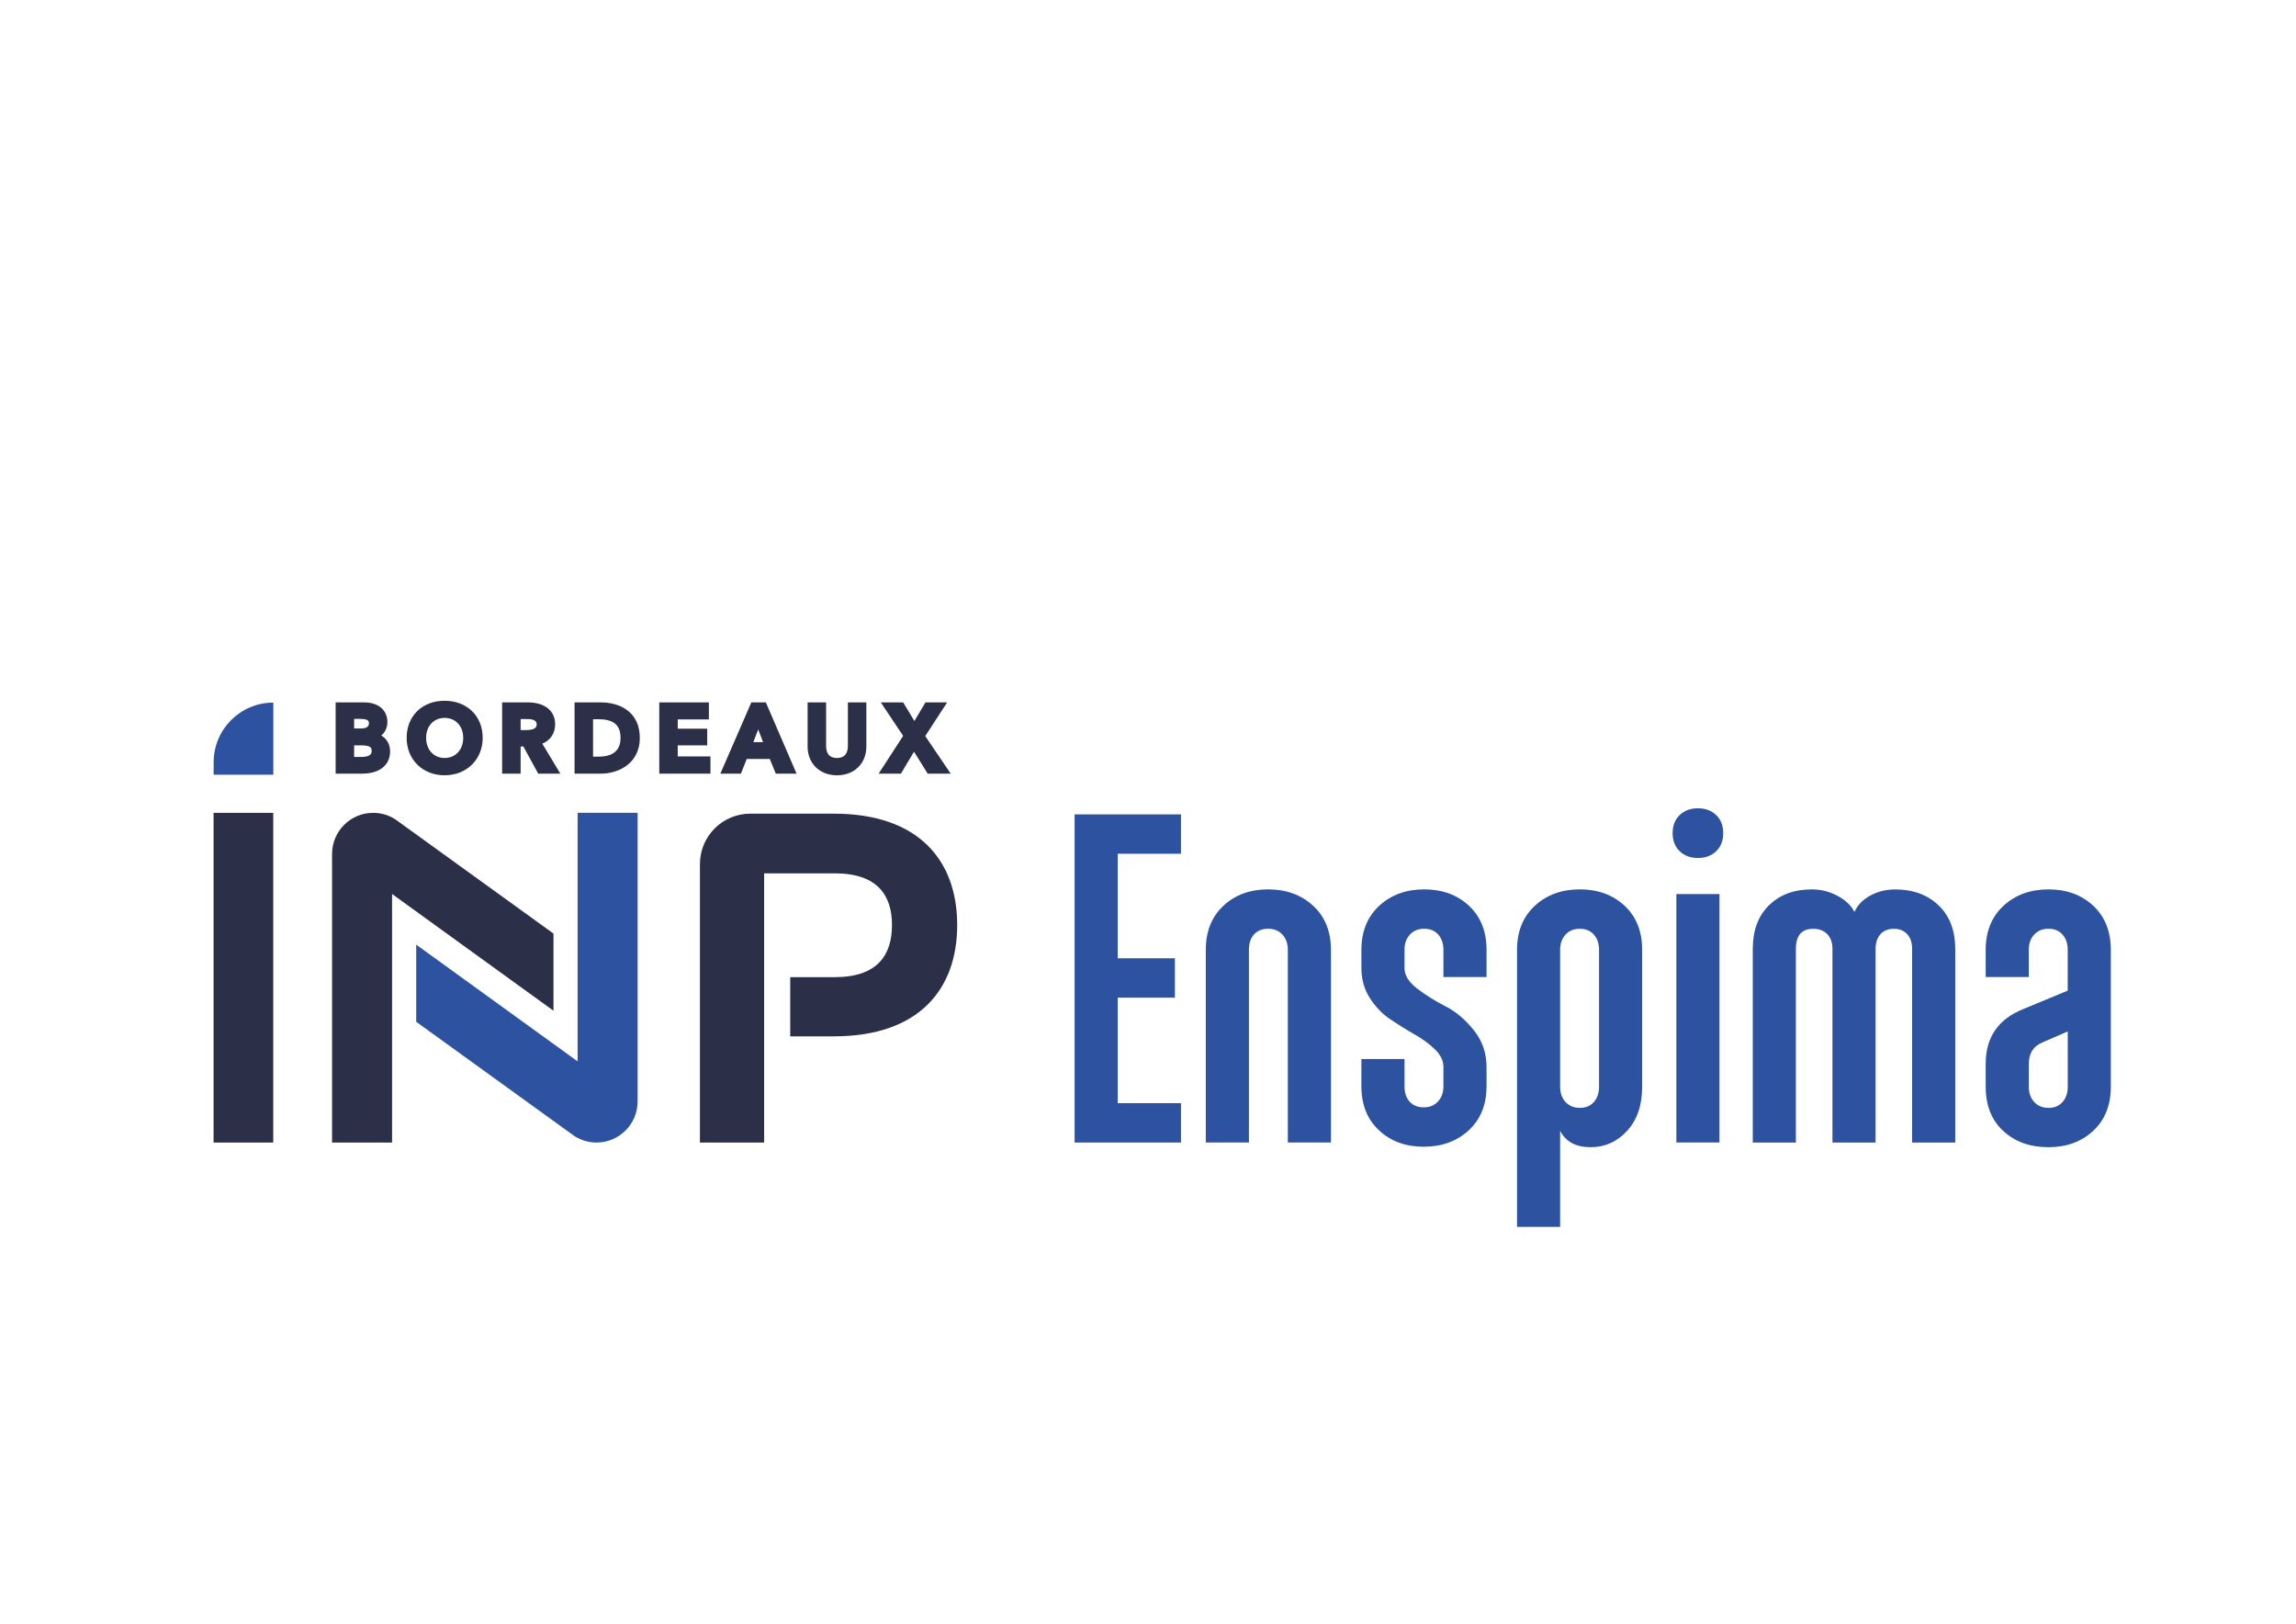 <?xml version="1.0" encoding="utf-8"?>
<!-- Generator: Adobe Illustrator 25.4.1, SVG Export Plug-In . SVG Version: 6.00 Build 0)  -->
<svg version="1.1" id="Calque_1" xmlns="http://www.w3.org/2000/svg" xmlns:xlink="http://www.w3.org/1999/xlink" x="0px" y="0px"
	 viewBox="0 0 841.89 595.28" style="enable-background:new 0 0 841.89 595.28;" xml:space="preserve">
<style type="text/css">
	.st0{fill:#2C52A0;}
	.st1{clip-path:url(#SVGID_00000069357491874683277670000011315338762875173823_);fill:#2B2F47;}
	.st2{clip-path:url(#SVGID_00000069357491874683277670000011315338762875173823_);fill:#2C52A0;}
</style>
<g>
	<g>
		<path class="st0" d="M433.04,418.87h-39.01v-120.3h39.01V313h-23.2v38.32h20.97v14.44h-20.97v38.67h23.2V418.87z"/>
		<path class="st0" d="M442.14,348.23c0-6.76,2.15-12.14,6.45-16.16c4.3-4.01,9.77-6.01,16.41-6.01c6.64,0,12.14,2.01,16.5,6.01
			c4.35,4.01,6.53,9.4,6.53,16.16v70.63h-15.81v-70.63c0-2.29-0.66-4.15-1.98-5.59c-1.32-1.43-3.07-2.15-5.24-2.15
			c-2.18,0-3.9,0.69-5.16,2.06c-1.26,1.38-1.89,3.27-1.89,5.67v70.63h-15.81V348.23z"/>
		<path class="st0" d="M499.2,348.23c0-6.76,2.18-12.14,6.53-16.16c4.35-4.01,9.85-6.01,16.5-6.01c6.64,0,12.12,2.01,16.41,6.01
			c4.3,4.01,6.44,9.4,6.44,16.16v9.97h-15.81v-9.97c0-2.29-0.63-4.15-1.89-5.59c-1.26-1.43-2.98-2.15-5.16-2.15
			c-2.18,0-3.93,0.72-5.24,2.15c-1.32,1.43-1.98,3.29-1.98,5.59v6.7c0,2.64,1.57,5.16,4.73,7.56c3.15,2.41,6.59,4.55,10.31,6.44
			c3.72,1.89,7.16,4.79,10.31,8.68c3.15,3.9,4.73,8.42,4.73,13.58v7.05c0,6.76-2.18,12.15-6.53,16.15
			c-4.36,4.01-9.85,6.02-16.5,6.02c-6.65,0-12.12-2-16.41-6.02c-4.3-4.01-6.45-9.39-6.45-16.15v-9.97h15.81v9.97
			c0,2.41,0.63,4.3,1.89,5.67c1.26,1.37,2.98,2.06,5.16,2.06c2.17,0,3.92-0.71,5.24-2.15c1.32-1.43,1.98-3.29,1.98-5.59v-7.05
			c0-2.29-1.03-4.44-3.09-6.44c-2.06-2-4.55-3.84-7.48-5.5c-2.92-1.66-5.87-3.49-8.85-5.5c-2.98-2-5.5-4.61-7.56-7.82
			c-2.06-3.21-3.09-6.88-3.09-11V348.23z"/>
		<path class="st0" d="M572.07,449.8h-15.81V348.23c0-6.76,2.17-12.14,6.53-16.16c4.35-4.01,9.85-6.01,16.5-6.01
			c6.64,0,12.12,2.01,16.41,6.01c4.3,4.01,6.44,9.4,6.44,16.16v50.18c0,6.76-1.83,12.15-5.5,16.15c-3.67,4.01-8.14,6.02-13.41,6.02
			c-5.39,0-9.11-2-11.17-6.02V449.8z M584.44,342.65c-1.26-1.43-2.98-2.15-5.16-2.15c-2.18,0-3.93,0.72-5.24,2.15
			c-1.32,1.43-1.98,3.29-1.98,5.59v50.18c0,2.29,0.66,4.15,1.98,5.59c1.32,1.43,3.06,2.15,5.24,2.15c2.17,0,3.89-0.71,5.16-2.15
			c1.26-1.43,1.89-3.29,1.89-5.59v-50.18C586.33,345.94,585.7,344.08,584.44,342.65z"/>
		<path class="st0" d="M615.89,312.06c-1.72-1.66-2.58-3.87-2.58-6.62c0-2.75,0.86-4.95,2.58-6.62c1.72-1.66,3.95-2.49,6.7-2.49
			c2.75,0,4.98,0.83,6.7,2.49c1.72,1.66,2.58,3.87,2.58,6.62c0,2.75-0.86,4.96-2.58,6.62c-1.72,1.66-3.95,2.49-6.7,2.49
			C619.84,314.55,617.61,313.72,615.89,312.06z M614.68,327.78h15.81v91.08h-15.81V327.78z"/>
		<path class="st0" d="M642.7,418.87v-70.98c0-6.76,1.98-12.09,5.93-15.98c3.95-3.89,9.19-5.84,15.72-5.84
			c3.32,0,6.44,0.77,9.37,2.32s5.01,3.52,6.27,5.93c1.14-2.52,3.09-4.52,5.84-6.01c2.75-1.49,5.78-2.23,9.11-2.23
			c6.53,0,11.83,1.95,15.9,5.84c4.07,3.9,6.1,9.22,6.1,15.98v70.98h-15.81v-70.98c0-2.29-0.6-4.1-1.8-5.41
			c-1.2-1.32-2.84-1.98-4.9-1.98c-2.06,0-3.7,0.66-4.9,1.98c-1.2,1.32-1.8,3.12-1.8,5.41v70.98h-15.81v-70.98
			c0-2.29-0.63-4.1-1.89-5.41c-1.26-1.32-2.98-1.98-5.16-1.98c-4.24,0-6.36,2.47-6.36,7.39v70.98H642.7z"/>
		<path class="st0" d="M743.92,358.2h-15.81v-9.97c0-6.76,2.18-12.14,6.53-16.16c4.35-4.01,9.85-6.01,16.5-6.01
			c6.64,0,12.12,2.01,16.41,6.01c4.3,4.01,6.44,9.4,6.44,16.16v50.18c0,6.76-2.15,12.15-6.44,16.15c-4.3,4.01-9.77,6.02-16.41,6.02
			c-6.76,0-12.29-1.98-16.58-5.93c-4.3-3.95-6.45-9.37-6.45-16.24v-8.42c0-9.74,4.64-16.44,13.92-20.11l16.15-6.7v-14.95
			c0-2.29-0.63-4.15-1.89-5.59c-1.26-1.43-2.98-2.15-5.16-2.15c-2.18,0-3.93,0.72-5.24,2.15c-1.32,1.43-1.98,3.29-1.98,5.59V358.2z
			 M743.92,398.42c0,2.29,0.66,4.15,1.98,5.59c1.32,1.43,3.06,2.15,5.24,2.15c2.17,0,3.89-0.71,5.16-2.15
			c1.26-1.43,1.89-3.29,1.89-5.59v-20.28l-9.11,3.95c-3.44,1.38-5.16,4.01-5.16,7.91V398.42z"/>
	</g>
</g>
<g>
	<defs>
		<rect id="SVGID_1_" x="78.31" y="256.91" width="272.67" height="161.97"/>
	</defs>
	<clipPath id="SVGID_00000111891142749715875840000003567330777675147156_">
		<use xlink:href="#SVGID_1_"  style="overflow:visible;"/>
	</clipPath>
	<path style="clip-path:url(#SVGID_00000111891142749715875840000003567330777675147156_);fill:#2B2F47;" d="M139.81,269.65
		c1.44-1.21,2.24-2.93,2.24-4.93c0-4.38-3.34-7.21-8.51-7.21h-10.47v26.12h9.77c6.3,0,10.2-3.12,10.2-8.14
		C143.05,272.92,141.84,270.84,139.81,269.65 M129.85,273.26h2.63c3.79,0,3.79,1.13,3.79,2.03c0,0.67,0,2.23-3.96,2.23h-2.46V273.26
		z M132.28,267.08h-2.43v-3.53h2.06c3.36,0,3.36,0.94,3.36,1.63C135.27,265.65,135.27,267.08,132.28,267.08"/>
	<path style="clip-path:url(#SVGID_00000111891142749715875840000003567330777675147156_);fill:#2B2F47;" d="M163,256.91
		c-8.18,0-13.89,5.59-13.89,13.59c0,7.95,5.84,13.73,13.89,13.73c8.11,0,13.99-5.77,13.99-13.73
		C176.99,262.5,171.24,256.91,163,256.91 M163.03,277.89c-3.99,0-6.78-3.04-6.78-7.38c0-4.31,2.79-7.32,6.78-7.32
		c4.01,0,6.82,3.01,6.82,7.32C169.85,274.85,167.05,277.89,163.03,277.89"/>
	<path style="clip-path:url(#SVGID_00000111891142749715875840000003567330777675147156_);fill:#2B2F47;" d="M203.56,265.55
		c0-4.96-3.82-8.04-9.97-8.04h-9.47v26.12h6.78v-9.97h1l5.45,9.97h8.11l-6.61-10.99C201.82,271.41,203.56,268.85,203.56,265.55
		 M190.9,263.62h2.5c2.25,0,3.39,0.64,3.39,1.9c0,0.64,0,2.13-3.76,2.13h-2.13V263.62z"/>
	<path style="clip-path:url(#SVGID_00000111891142749715875840000003567330777675147156_);fill:#2B2F47;" d="M220.32,257.51h-9.64
		v26.12h9.64c6.88,0,14.29-4.09,14.29-13.06C234.61,260.94,227.23,257.51,220.32,257.51 M217.46,263.69h2.2
		c7.06,0,7.88,3.93,7.88,6.88c0,5.63-4.29,6.82-7.88,6.82h-2.2V263.69z"/>
	<polygon style="clip-path:url(#SVGID_00000111891142749715875840000003567330777675147156_);fill:#2B2F47;" points="248.51,273.26 
		259.32,273.26 259.32,267.15 248.51,267.15 248.51,263.75 259.92,263.75 259.92,257.51 241.74,257.51 241.74,283.63 260.51,283.63 
		260.51,277.32 248.51,277.32 	"/>
	<path style="clip-path:url(#SVGID_00000111891142749715875840000003567330777675147156_);fill:#2B2F47;" d="M275.5,257.51
		l-11.36,26.12h7.54l2.13-5.38h8.46l2.19,5.38h7.62l-11.26-26.12H275.5z M279.79,272.07h-3.56l1.79-4.65L279.79,272.07z"/>
	<path style="clip-path:url(#SVGID_00000111891142749715875840000003567330777675147156_);fill:#2B2F47;" d="M310.89,273.53
		c0,1.99-0.69,4.36-3.99,4.36c-3.3,0-3.99-2.37-3.99-4.36v-16.02h-6.78v16.19c0,6.2,4.43,10.54,10.77,10.54
		c6.34,0,10.77-4.33,10.77-10.54v-16.19h-6.77V273.53z"/>
	<polygon style="clip-path:url(#SVGID_00000111891142749715875840000003567330777675147156_);fill:#2B2F47;" points="339.27,269.86 
		347.28,257.51 339.35,257.51 335.29,264.33 331.17,257.51 322.97,257.51 331.16,269.78 322.18,283.63 330.35,283.63 335.15,275.58 
		340.16,283.63 348.6,283.63 	"/>
	<path style="clip-path:url(#SVGID_00000111891142749715875840000003567330777675147156_);fill:#2B2F47;" d="M305.74,298.3h-30.61
		c-10.21,0-18.48,8.28-18.48,18.48v102.1h23.54v-98.7h25.92c15.63,0,20.96,8.09,20.96,18.94c0,11.03-5.33,19.12-20.96,19.12h-16.35
		v21.7h15.99c31.26,0,45.23-17.29,45.23-40.82C350.97,315.58,337,298.3,305.74,298.3"/>
	
		<rect x="78.31" y="298" style="clip-path:url(#SVGID_00000111891142749715875840000003567330777675147156_);fill:#2B2F47;" width="21.88" height="120.88"/>
	<path style="clip-path:url(#SVGID_00000111891142749715875840000003567330777675147156_);fill:#2C52A0;" d="M78.34,284.01h21.88
		l0-26.42c-12.08,0-21.88,9.79-21.88,21.88V284.01z"/>
	<path style="clip-path:url(#SVGID_00000111891142749715875840000003567330777675147156_);fill:#2B2F47;" d="M202.94,342.26
		l-58.2-42.03l0,0.02c-2.3-1.42-5-2.25-7.9-2.25c-8.33,0-15.08,6.75-15.08,15.08v105.8h22v-91.13l59.19,42.8V342.26z"/>
	<path style="clip-path:url(#SVGID_00000111891142749715875840000003567330777675147156_);fill:#2C52A0;" d="M152.62,374.61
		l58.2,42.03l0-0.02c2.3,1.42,5,2.25,7.9,2.25c8.33,0,15.08-6.75,15.08-15.08v-105.8h-22v91.13l-59.19-42.8V374.61z"/>
</g>
</svg>
